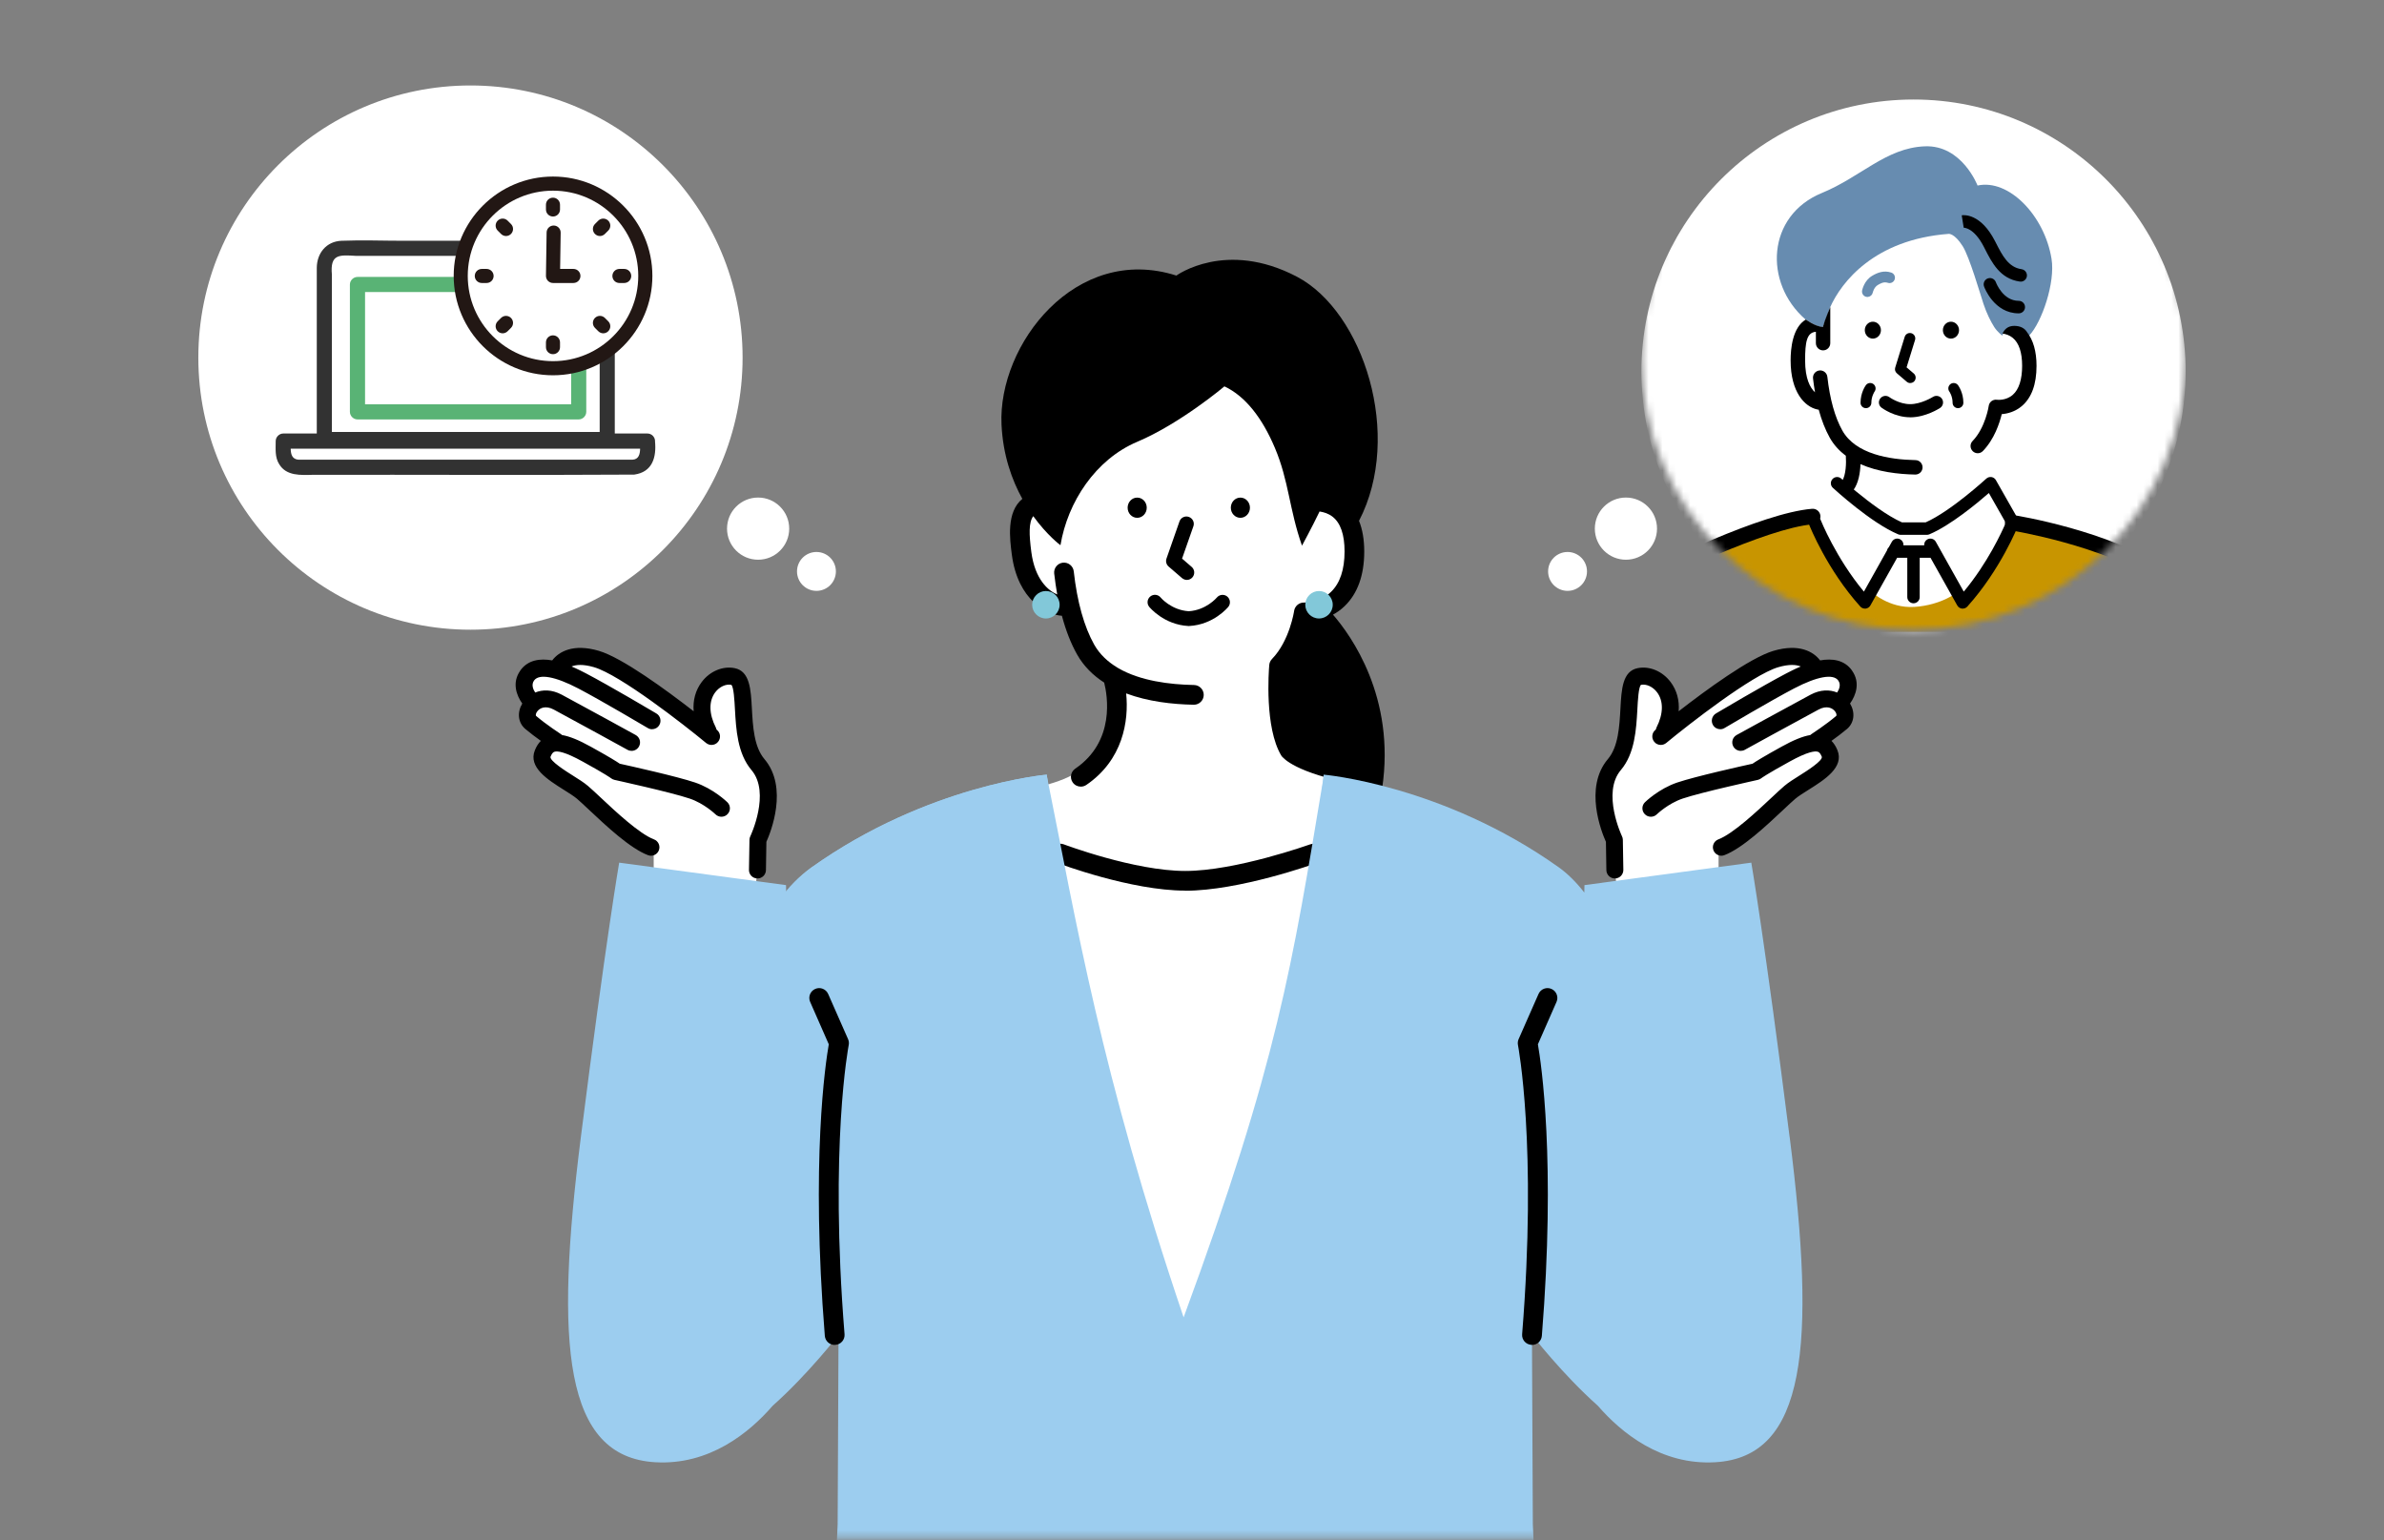 <svg width="342" height="221" viewBox="0 0 342 221" fill="none" xmlns="http://www.w3.org/2000/svg">
<rect x="0" y="0" width="342" height="221" fill="#808080" stroke="none"/>
<mask id="mask0_13146_112593" style="mask-type:luminance" maskUnits="userSpaceOnUse" x="0" y="0" width="342" height="221">
<path d="M342 0H0V220.645H342V0Z" fill="white"/>
</mask>
<g mask="url(#mask0_13146_112593)">
<path d="M93.778 121.821V127.298H108.419L109.01 119.82C109.01 119.82 111.658 112.893 107.915 108.117C104.81 104.154 108.041 95.998 104.353 96.644C100.673 97.298 99.845 103.555 99.845 103.555C99.845 103.555 86.859 92.286 81.232 94.603L77.016 95.966C77.016 95.966 75.251 95.17 75.653 102.42L79.058 107.014C79.058 107.014 74.542 106.825 82.438 113.287C88.782 118.472 93.77 121.829 93.77 121.829L93.778 121.821Z" fill="white"/>
<path d="M74.624 96.216C75.719 94.655 77.476 94.434 79.218 94.742C80.171 93.481 82.244 92.291 85.908 93.371C89.273 94.364 95.609 99.013 99.509 102.039C99.383 100.479 99.769 99.029 100.668 97.839C101.834 96.294 103.686 95.514 105.388 95.853C107.571 96.286 107.713 98.887 107.862 101.645C108.004 104.214 108.162 107.13 109.659 108.895C113.134 112.992 110.565 119.391 109.943 120.77L109.88 124.828C109.872 125.49 109.328 126.026 108.666 126.026C108.666 126.026 108.65 126.026 108.643 126.026C107.973 126.018 107.437 125.467 107.445 124.797L107.516 120.479C107.516 120.297 107.563 120.124 107.642 119.966C107.673 119.903 110.573 113.741 107.807 110.479C105.782 108.091 105.593 104.6 105.435 101.795C105.364 100.502 105.262 98.556 104.915 98.249C104.135 98.091 103.205 98.524 102.606 99.32C101.661 100.573 101.692 102.417 102.693 104.379C102.74 104.474 102.772 104.576 102.795 104.671C102.819 104.687 102.843 104.71 102.851 104.718C103.371 105.144 103.442 105.908 103.008 106.428C102.772 106.72 102.425 106.869 102.071 106.869C101.795 106.869 101.527 106.775 101.298 106.594C98.091 103.938 88.95 96.814 85.223 95.719C83.631 95.254 82.622 95.356 81.992 95.617C82.867 95.979 83.615 96.373 84.088 96.617C87.413 98.359 93.891 102.189 94.159 102.354C94.734 102.693 94.923 103.442 94.584 104.017C94.356 104.403 93.954 104.616 93.536 104.616C93.323 104.616 93.111 104.561 92.922 104.442C92.859 104.403 86.231 100.479 82.961 98.769C79.636 97.035 77.327 96.617 76.61 97.634C76.208 98.209 76.46 98.871 76.775 99.352C77.831 98.918 79.155 98.903 80.581 99.659C83.686 101.322 91.117 105.404 91.188 105.443C91.779 105.766 91.992 106.507 91.669 107.09C91.448 107.492 91.03 107.721 90.605 107.721C90.408 107.721 90.203 107.673 90.022 107.571C89.951 107.531 82.528 103.449 79.439 101.795C78.257 101.164 77.406 101.566 77.035 102.11C76.917 102.283 76.783 102.598 76.925 102.724C78.367 103.954 80.471 105.325 80.495 105.341C80.542 105.372 80.589 105.412 80.629 105.451C81.708 105.632 83.032 106.168 84.766 107.13C87.358 108.564 88.461 109.249 88.911 109.564C90.321 109.872 97.114 111.385 99.706 112.26C102.346 113.15 104.269 115.018 104.348 115.096C104.829 115.569 104.829 116.334 104.364 116.806C103.899 117.287 103.126 117.295 102.646 116.83C102.63 116.814 101.022 115.262 98.926 114.561C96.216 113.646 88.225 111.905 88.146 111.881C87.973 111.842 87.792 111.755 87.65 111.645C87.626 111.621 86.941 111.101 83.591 109.257C81.007 107.831 79.951 107.705 79.525 107.854C79.439 107.886 79.218 107.965 78.982 108.54C78.745 109.107 81.235 110.668 82.173 111.259C82.985 111.771 83.757 112.252 84.332 112.74C84.789 113.126 85.42 113.717 86.153 114.403C88.233 116.357 91.716 119.627 93.812 120.416C94.442 120.652 94.758 121.353 94.521 121.976C94.34 122.464 93.875 122.764 93.386 122.764C93.245 122.764 93.103 122.74 92.961 122.685C90.408 121.724 86.988 118.516 84.49 116.168C83.788 115.506 83.174 114.931 82.764 114.584C82.323 114.214 81.621 113.773 80.881 113.308C78.588 111.865 75.727 110.077 76.736 107.618C76.956 107.074 77.24 106.633 77.587 106.286C76.878 105.782 76.058 105.167 75.349 104.568C74.309 103.678 74.159 102.212 74.923 100.928C74.08 99.746 73.426 97.933 74.624 96.231V96.216Z" fill="black"/>
<path d="M246.54 121.821V127.298H231.898L231.307 119.82C231.307 119.82 228.66 112.893 232.403 108.117C235.507 104.154 232.277 95.998 235.964 96.644C239.645 97.298 240.472 103.555 240.472 103.555C240.472 103.555 253.458 92.286 259.085 94.603L263.301 95.966C263.301 95.966 265.066 95.17 264.664 102.42L261.26 107.014C261.26 107.014 265.775 106.825 257.879 113.287C251.536 118.472 246.548 121.829 246.548 121.829L246.54 121.821Z" fill="white"/>
<path d="M265.7 96.216C264.605 94.655 262.848 94.434 261.106 94.742C260.153 93.481 258.08 92.291 254.416 93.371C251.051 94.364 244.715 99.013 240.815 102.039C240.941 100.479 240.555 99.029 239.656 97.839C238.49 96.294 236.638 95.514 234.936 95.853C232.753 96.286 232.611 98.887 232.462 101.645C232.32 104.214 232.162 107.13 230.665 108.895C227.19 112.992 229.759 119.391 230.381 120.77L230.444 124.828C230.452 125.49 230.996 126.026 231.658 126.026C231.658 126.026 231.674 126.026 231.682 126.026C232.351 126.018 232.887 125.467 232.879 124.797L232.808 120.479C232.808 120.297 232.761 120.124 232.682 119.966C232.651 119.903 229.751 113.741 232.517 110.479C234.542 108.091 234.731 104.6 234.889 101.795C234.96 100.502 235.062 98.556 235.409 98.249C236.189 98.091 237.119 98.524 237.718 99.32C238.663 100.573 238.632 102.417 237.631 104.379C237.584 104.474 237.552 104.576 237.529 104.671C237.505 104.687 237.481 104.71 237.473 104.718C236.953 105.144 236.882 105.908 237.316 106.428C237.552 106.72 237.899 106.869 238.254 106.869C238.529 106.869 238.797 106.775 239.026 106.594C242.233 103.938 251.374 96.814 255.101 95.719C256.693 95.254 257.702 95.356 258.332 95.617C257.458 95.979 256.709 96.373 256.236 96.617C252.911 98.359 246.433 102.189 246.165 102.354C245.59 102.693 245.401 103.442 245.74 104.017C245.968 104.403 246.37 104.616 246.788 104.616C247.001 104.616 247.213 104.561 247.402 104.442C247.466 104.403 254.093 100.479 257.363 98.769C260.688 97.035 262.997 96.617 263.714 97.634C264.116 98.209 263.864 98.871 263.549 99.352C262.493 98.918 261.169 98.903 259.743 99.659C256.638 101.322 249.207 105.404 249.136 105.443C248.545 105.766 248.332 106.507 248.655 107.09C248.876 107.492 249.294 107.721 249.719 107.721C249.916 107.721 250.121 107.673 250.302 107.571C250.373 107.531 257.796 103.449 260.885 101.795C262.068 101.164 262.919 101.566 263.289 102.11C263.407 102.283 263.541 102.598 263.399 102.724C261.957 103.954 259.853 105.325 259.83 105.341C259.782 105.372 259.735 105.412 259.696 105.451C258.616 105.632 257.292 106.168 255.558 107.13C252.966 108.564 251.863 109.249 251.413 109.564C250.003 109.872 243.21 111.385 240.618 112.26C237.978 113.15 236.055 115.018 235.976 115.096C235.496 115.569 235.496 116.334 235.96 116.806C236.425 117.287 237.198 117.295 237.678 116.83C237.694 116.814 239.302 115.262 241.398 114.561C244.109 113.646 252.099 111.905 252.178 111.881C252.351 111.842 252.532 111.755 252.674 111.645C252.698 111.621 253.384 111.101 256.733 109.257C259.317 107.831 260.373 107.705 260.799 107.854C260.885 107.886 261.106 107.965 261.343 108.54C261.579 109.107 259.089 110.668 258.151 111.259C257.339 111.771 256.567 112.252 255.992 112.74C255.535 113.126 254.904 113.717 254.172 114.403C252.091 116.357 248.608 119.627 246.512 120.416C245.882 120.652 245.566 121.353 245.803 121.976C245.984 122.464 246.449 122.764 246.938 122.764C247.079 122.764 247.221 122.74 247.363 122.685C249.916 121.724 253.336 118.516 255.834 116.168C256.536 115.506 257.15 114.931 257.56 114.584C258.001 114.214 258.703 113.773 259.443 113.308C261.737 111.865 264.597 110.077 263.588 107.618C263.368 107.074 263.084 106.633 262.737 106.286C263.447 105.782 264.266 105.167 264.975 104.568C266.015 103.678 266.165 102.212 265.401 100.928C266.244 99.746 266.898 97.933 265.7 96.231V96.216Z" fill="black"/>
<path d="M233.249 80.299C235.713 80.299 237.709 78.302 237.709 75.839C237.709 73.376 235.713 71.379 233.249 71.379C230.786 71.379 228.789 73.376 228.789 75.839C228.789 78.302 230.786 80.299 233.249 80.299Z" fill="white"/>
<path d="M224.876 84.767C226.416 84.767 227.665 83.518 227.665 81.977C227.665 80.436 226.416 79.188 224.876 79.188C223.335 79.188 222.086 80.436 222.086 81.977C222.086 83.518 223.335 84.767 224.876 84.767Z" fill="white"/>
<mask id="mask1_13146_112593" style="mask-type:luminance" maskUnits="userSpaceOnUse" x="235" y="12" width="79" height="79">
<path d="M274.507 12.262C296.067 12.262 313.546 29.74 313.546 51.3C313.546 72.86 296.067 90.339 274.507 90.339C252.947 90.339 235.469 72.86 235.469 51.3C235.469 29.74 252.947 12.262 274.507 12.262Z" fill="white"/>
</mask>
<g mask="url(#mask1_13146_112593)">
<path d="M274.507 14.277C296.067 14.277 313.546 31.756 313.546 53.316C313.546 74.876 296.067 92.354 274.507 92.354C252.947 92.354 235.469 74.876 235.469 53.316C235.469 31.756 252.947 14.277 274.507 14.277Z" fill="white"/>
<path d="M266.746 61.977C266.47 62.363 264.492 69.675 264.492 69.675L262.955 69.344L259.984 74.624L267.021 86.5L269.448 90.456L274.752 90.66L280.607 89.999L282.301 85.885L288.731 75.002L285.871 69.668L284.555 70.33L282.671 61.977H266.746Z" fill="white"/>
<path d="M268.421 84.854C268.421 84.854 270.942 87.313 274.654 87.068C278.539 86.816 280.879 84.917 280.879 84.917L281.738 85.776L283.07 84.184L285.773 80.938C285.773 80.938 288.058 76.54 288.744 75.004C294.307 74.113 309.981 82.411 309.981 82.411V90.709L305.922 90.606L237.483 90.709C237.483 90.709 237.152 82.592 237.483 82.411C245.907 77.778 260.044 74.113 260.044 74.113L266.9 85.894L268.436 84.862L268.421 84.854Z" fill="#C89500"/>
<path d="M287.41 49.865C287.41 59.778 281.704 67.824 274.667 67.824C267.63 67.824 260.648 61.063 260.648 51.15C260.648 41.236 267.63 31.914 274.667 31.914C281.704 31.914 287.41 39.952 287.41 49.873V49.865Z" fill="white"/>
<path d="M261.507 56.753C263.448 56.753 265.021 54.34 265.021 51.363C265.021 48.386 263.448 45.973 261.507 45.973C259.566 45.973 257.992 48.386 257.992 51.363C257.992 54.34 259.566 56.753 261.507 56.753Z" fill="white"/>
<path d="M286.897 58.139C288.838 58.139 290.412 55.726 290.412 52.749C290.412 49.773 288.838 47.359 286.897 47.359C284.956 47.359 283.383 49.773 283.383 52.749C283.383 55.726 284.956 58.139 286.897 58.139Z" fill="white"/>
<path d="M267.678 58.555C267.253 58.555 266.906 58.209 266.906 57.783C266.906 56.349 267.592 55.372 267.671 55.261C267.923 54.915 268.403 54.844 268.75 55.096C269.089 55.348 269.168 55.829 268.924 56.168C268.908 56.191 268.459 56.853 268.459 57.783C268.459 58.209 268.112 58.555 267.686 58.555H267.678Z" fill="black"/>
<path d="M280.885 58.557C280.46 58.557 280.113 58.21 280.113 57.785C280.113 56.839 279.656 56.177 279.648 56.177C279.396 55.83 279.475 55.35 279.814 55.097C280.16 54.845 280.641 54.924 280.893 55.263C280.972 55.373 281.658 56.343 281.658 57.785C281.658 58.21 281.311 58.557 280.885 58.557Z" fill="black"/>
<path d="M269.681 47.365C269.681 47.956 269.232 48.428 268.673 48.428C268.113 48.428 267.672 47.956 267.672 47.365C267.672 46.774 268.121 46.301 268.673 46.301C269.224 46.301 269.681 46.774 269.681 47.365Z" fill="black"/>
<path d="M268.674 48.579C268.036 48.579 267.516 48.036 267.516 47.366C267.516 46.696 268.036 46.152 268.674 46.152C269.312 46.152 269.832 46.696 269.832 47.366C269.832 48.036 269.312 48.579 268.674 48.579ZM268.674 46.452C268.201 46.452 267.823 46.862 267.823 47.366C267.823 47.87 268.209 48.28 268.674 48.28C269.139 48.28 269.525 47.87 269.525 47.366C269.525 46.862 269.139 46.452 268.674 46.452Z" fill="#020202"/>
<path d="M278.875 47.365C278.875 47.956 279.324 48.428 279.876 48.428C280.427 48.428 280.884 47.956 280.884 47.365C280.884 46.774 280.435 46.301 279.876 46.301C279.316 46.301 278.875 46.774 278.875 47.365Z" fill="black"/>
<path d="M279.877 48.579C279.239 48.579 278.719 48.036 278.719 47.366C278.719 46.696 279.239 46.152 279.877 46.152C280.515 46.152 281.036 46.696 281.036 47.366C281.036 48.036 280.515 48.579 279.877 48.579ZM279.877 46.452C279.404 46.452 279.026 46.862 279.026 47.366C279.026 47.87 279.412 48.28 279.877 48.28C280.342 48.28 280.728 47.87 280.728 47.366C280.728 46.862 280.342 46.452 279.877 46.452Z" fill="#020202"/>
<path d="M274.039 54.955C273.858 54.955 273.677 54.892 273.535 54.766L272.116 53.553C271.88 53.348 271.785 53.033 271.88 52.733L273.243 48.32C273.369 47.91 273.803 47.682 274.213 47.808C274.622 47.934 274.851 48.368 274.725 48.777L273.511 52.702L274.543 53.584C274.867 53.86 274.906 54.356 274.63 54.68C274.48 54.861 274.26 54.948 274.039 54.948V54.955Z" fill="black"/>
<path d="M267.99 42.599C267.911 42.607 267.824 42.599 267.745 42.592C267.328 42.505 267.052 42.103 267.131 41.685C267.162 41.535 267.438 40.235 268.588 39.558C269.353 39.108 270.243 38.754 271.307 39.101C271.717 39.234 271.938 39.668 271.804 40.078C271.67 40.487 271.236 40.708 270.826 40.574C270.212 40.377 269.755 40.677 269.392 40.882C268.825 41.212 268.659 41.969 268.659 41.977C268.588 42.316 268.313 42.552 267.99 42.592V42.599Z" fill="#678CB0"/>
<path d="M287.246 48.146C287.837 46.633 288.152 47.2 289.933 47.137C290.461 47.113 290.682 47.791 291.107 48.138C292.935 46.183 294.858 40.533 294.306 37.137C293.306 30.943 288.184 25.632 283.692 26.617C283.692 26.617 281.454 20.77 276.119 20.991C270.548 21.219 266.97 25.38 261.352 27.689C253.448 30.935 252.983 40.565 258.98 45.805C258.98 45.805 260.595 46.956 261.493 46.916C261.911 45.939 262.557 44.056 262.557 44.056C264.149 40.51 268.846 34.355 279.563 33.551C279.563 33.551 280.382 33.457 281.556 35.309C282.526 36.837 284.086 42.212 284.543 43.599C285 44.978 285.615 46.175 286.08 46.908C286.545 47.641 287.254 48.154 287.254 48.154L287.246 48.146Z" fill="#678CB0"/>
<path d="M266.324 70.543C268.128 72.032 270.744 74.01 272.849 74.94H276.245C279.838 73.356 284.889 68.715 284.945 68.668C285.142 68.486 285.417 68.4 285.685 68.439C285.953 68.478 286.19 68.644 286.324 68.88L289.515 74.491C289.649 74.727 289.673 75.011 289.57 75.263C289.468 75.523 286.993 81.725 282.226 87.02C282.053 87.21 281.816 87.312 281.564 87.312C281.532 87.312 281.501 87.312 281.462 87.312C281.178 87.281 280.926 87.115 280.784 86.863L276.946 80.023H275.394V85.657C275.394 86.154 274.992 86.548 274.503 86.548C274.015 86.548 273.613 86.146 273.613 85.657V80.023H272.155L268.317 86.863C268.176 87.115 267.923 87.281 267.64 87.312C267.608 87.312 267.577 87.312 267.537 87.312C267.285 87.312 267.041 87.21 266.875 87.02C262.108 81.733 259.633 75.523 259.531 75.263C259.35 74.806 259.578 74.286 260.035 74.105C260.492 73.924 261.012 74.152 261.194 74.609C261.217 74.664 263.369 80.047 267.388 84.877L270.713 78.943C270.752 78.762 270.847 78.605 270.973 78.486L271.399 77.722C271.643 77.288 272.187 77.139 272.612 77.383C272.927 77.556 273.093 77.903 273.061 78.234H276.04C276.008 77.895 276.174 77.556 276.489 77.383C276.923 77.139 277.466 77.296 277.703 77.722L281.714 84.877C285.118 80.795 287.175 76.319 287.742 75.003L285.315 70.732C283.636 72.198 279.791 75.389 276.773 76.658C276.663 76.705 276.544 76.729 276.426 76.729H272.659C272.541 76.729 272.423 76.705 272.313 76.658C268.42 75.027 263.156 70.188 262.935 69.984C262.573 69.653 262.549 69.085 262.888 68.723C263.219 68.36 263.786 68.337 264.149 68.668C264.165 68.675 264.456 68.951 264.953 69.385L266.316 70.543H266.324Z" fill="black"/>
<path d="M283.713 65.024C283.981 65.024 284.249 64.922 284.454 64.709C286.109 63.007 286.857 60.674 287.165 59.413C287.953 59.35 289.072 59.09 290.065 58.239C291.451 57.049 292.153 55.119 292.153 52.487C292.153 50.406 291.68 48.783 290.774 47.625C290.758 47.641 290.789 47.609 290.774 47.625C290.451 47.097 289.836 46.75 288.953 46.75C288.071 46.75 287.551 47.223 287.275 47.853C287.732 47.916 288.276 48.082 288.749 48.476C289.639 49.209 290.088 50.564 290.088 52.487C290.088 54.41 289.639 55.867 288.741 56.648C287.756 57.506 286.526 57.357 286.479 57.349C286.203 57.309 285.927 57.38 285.707 57.538C285.486 57.703 285.336 57.948 285.297 58.224C285.297 58.255 284.824 61.36 282.98 63.267C282.578 63.677 282.594 64.331 283.004 64.733C283.209 64.93 283.469 65.024 283.729 65.024H283.713Z" fill="black"/>
<path d="M264.274 68.988C264.81 68.136 264.873 66.434 264.795 65.379C263.873 64.693 263.077 63.842 262.486 62.786C261.847 61.643 261.319 60.296 260.902 58.767C260.839 58.767 260.768 58.767 260.705 58.743C258.94 58.373 256.875 56.308 256.875 51.706C256.875 50.02 257.143 46.986 259.05 45.843C259.081 45.828 260.279 46.797 261.501 46.915C261.808 45.788 262.564 44.055 262.564 44.055V49.232C262.564 49.807 262.1 50.264 261.532 50.264C260.965 50.264 260.5 49.799 260.5 49.232V47.601C260.5 47.601 260.492 47.601 260.484 47.601C259.192 47.711 258.955 49.074 258.955 51.706C258.955 54.338 259.68 55.646 260.374 56.277C260.263 55.639 260.169 54.977 260.09 54.291C260.027 53.724 260.437 53.212 261.004 53.148C261.572 53.085 262.084 53.495 262.147 54.062C262.509 57.278 263.234 59.87 264.298 61.769C266.197 65.15 271.051 65.938 274.787 66.009C275.362 66.017 275.811 66.49 275.803 67.065C275.795 67.632 275.33 68.081 274.771 68.081H274.755C272.281 68.034 269.373 67.687 266.899 66.584C266.859 67.79 266.631 69.295 265.866 70.335L264.282 68.996L264.274 68.988Z" fill="black"/>
<path d="M274.027 59.864C271.765 59.864 269.992 58.54 269.913 58.485C269.495 58.169 269.417 57.578 269.732 57.169C270.047 56.751 270.638 56.672 271.048 56.98C271.079 57.003 272.427 57.98 274.027 57.98C275.626 57.98 277.265 56.956 277.281 56.948C277.714 56.664 278.298 56.782 278.589 57.216C278.873 57.649 278.755 58.233 278.321 58.524C278.235 58.579 276.257 59.871 274.027 59.871V59.864Z" fill="black"/>
<path d="M289.862 40.399C289.822 40.399 289.775 40.399 289.735 40.391C286.922 39.989 285.756 37.688 284.724 35.663L284.605 35.427C283.148 32.582 281.69 32.669 281.674 32.669H281.706L281.422 30.888C281.698 30.84 284.148 30.581 286.205 34.607L286.331 34.852C287.245 36.648 288.112 38.35 290.003 38.618C290.492 38.689 290.839 39.146 290.768 39.635C290.705 40.084 290.319 40.407 289.877 40.407L289.862 40.399Z" fill="black"/>
<path d="M289.603 44.955C286.057 44.955 284.678 41.252 284.623 41.094C284.457 40.629 284.694 40.109 285.167 39.943C285.632 39.778 286.144 40.014 286.317 40.479C286.357 40.59 287.334 43.158 289.603 43.158C290.1 43.158 290.502 43.56 290.502 44.057C290.502 44.553 290.1 44.955 289.603 44.955Z" fill="black"/>
<path d="M237.471 83.521C237.061 83.521 236.667 83.292 236.478 82.906C236.202 82.354 236.423 81.685 236.975 81.409C237.613 81.086 252.625 73.584 259.953 72.993C260.568 72.938 261.104 73.403 261.151 74.009C261.198 74.624 260.741 75.16 260.134 75.207C253.239 75.767 238.133 83.316 237.983 83.395C237.826 83.473 237.652 83.513 237.487 83.513L237.471 83.521Z" fill="black"/>
<path d="M309.965 83.52C309.752 83.52 309.54 83.457 309.35 83.339C301.604 78.217 288.681 76.12 288.555 76.105C287.948 76.01 287.53 75.435 287.633 74.828C287.727 74.221 288.295 73.804 288.909 73.906C289.461 73.993 302.44 76.097 310.588 81.487C311.1 81.826 311.242 82.519 310.903 83.031C310.69 83.354 310.335 83.528 309.973 83.528L309.965 83.52Z" fill="black"/>
</g>
<path d="M108.757 80.299C111.22 80.299 113.217 78.302 113.217 75.839C113.217 73.376 111.22 71.379 108.757 71.379C106.294 71.379 104.297 73.376 104.297 75.839C104.297 78.302 106.294 80.299 108.757 80.299Z" fill="white"/>
<path d="M117.126 84.767C118.666 84.767 119.915 83.518 119.915 81.977C119.915 80.436 118.666 79.188 117.126 79.188C115.585 79.188 114.336 80.436 114.336 81.977C114.336 83.518 115.585 84.767 117.126 84.767Z" fill="white"/>
<path d="M67.492 12.262C45.931 12.262 28.453 29.74 28.453 51.3C28.453 72.86 45.931 90.339 67.492 90.339C89.052 90.339 106.53 72.86 106.53 51.3C106.53 29.74 89.052 12.262 67.492 12.262Z" fill="white"/>
<path d="M91.821 64.367H41.695C41.711 65.139 41.877 65.872 42.806 65.951C58.772 65.951 74.745 65.951 90.71 65.951C91.64 65.904 91.805 65.147 91.821 64.367Z" fill="white"/>
<path d="M71.941 48.101C70.207 48.014 69.151 46.407 69.341 44.76C69.341 41.505 69.341 38.243 69.341 34.988H67.654C68.072 35.619 67.788 36.714 66.795 36.714H51.074C48.631 36.572 47.339 36.454 47.615 39.417C47.615 46.935 47.615 54.452 47.615 61.978H86.031V50.024C86.031 49.054 87.063 48.763 87.701 49.133V48.117C82.445 48.101 77.189 48.14 71.941 48.109V48.101ZM81.941 51.285C81.941 49.89 84.108 49.89 84.108 51.285V59.07C84.108 59.661 83.612 60.158 83.02 60.158H51.287C49.64 60.032 50.349 57.904 50.2 56.801C50.2 51.474 50.2 46.139 50.2 40.812C50.2 40.221 50.696 39.724 51.287 39.724H66.188C67.583 39.724 67.583 41.891 66.188 41.891H52.374V57.99H81.941V51.285Z" fill="white"/>
<path d="M52.37 41.898H66.184C67.579 41.898 67.579 39.73 66.184 39.73H51.283C50.7 39.73 50.195 40.227 50.195 40.818V59.084C50.195 59.667 50.692 60.172 51.283 60.172H83.016C83.599 60.172 84.104 59.675 84.104 59.084V51.299C84.104 49.904 81.937 49.904 81.937 51.299V58.005H52.37V41.905V41.898Z" fill="#59B375"/>
<path d="M93.971 63.28C93.971 62.697 93.475 62.192 92.884 62.192H88.195V50.017C88.195 49.584 87.99 49.292 87.699 49.127C87.06 48.757 86.028 49.056 86.028 50.017V61.972H47.612V39.411C47.344 36.448 48.621 36.558 51.072 36.708C56.312 36.708 61.552 36.708 66.793 36.708C67.785 36.708 68.069 35.612 67.651 34.982C67.478 34.722 67.195 34.541 66.793 34.541H57.896C54.941 34.541 51.954 34.423 48.999 34.541C46.816 34.627 45.461 36.314 45.445 38.418C45.445 39.568 45.445 40.711 45.445 41.861V62.192H40.638C40.055 62.192 39.551 62.689 39.551 63.28C39.551 64.407 39.417 65.605 40.055 66.597C41.08 68.307 43.144 68.158 44.878 68.118C60.244 68.087 75.618 68.181 90.985 68.087C93.601 67.724 94.192 65.605 93.963 63.28H93.971ZM90.717 65.951C74.752 65.951 58.778 65.951 42.813 65.951C41.883 65.872 41.718 65.14 41.702 64.367H91.828C91.812 65.147 91.647 65.904 90.717 65.951Z" fill="#323232"/>
<path d="M73.539 46.272L83.358 38.746H73.539V46.272Z" fill="white"/>
<path d="M73.54 47.281C73.39 47.281 73.233 47.25 73.091 47.179C72.744 47.005 72.531 46.659 72.531 46.273V38.747C72.531 38.188 72.98 37.738 73.54 37.738H83.359C83.792 37.738 84.178 38.014 84.312 38.424C84.454 38.834 84.312 39.291 83.973 39.551L74.155 47.076C73.973 47.21 73.761 47.281 73.54 47.281ZM74.549 39.756V44.224L80.38 39.756H74.549Z" fill="#221714"/>
<path d="M92.209 42.623C93.888 35.507 89.481 28.377 82.365 26.698C75.249 25.018 68.119 29.425 66.439 36.541C64.76 43.657 69.167 50.787 76.283 52.467C83.399 54.146 90.529 49.739 92.209 42.623Z" fill="white"/>
<path d="M79.333 53.839C71.477 53.839 65.086 47.448 65.086 39.583C65.086 31.719 71.477 25.328 79.333 25.328C87.19 25.328 93.589 31.719 93.589 39.583C93.589 47.448 87.198 53.839 79.333 53.839ZM79.333 27.353C72.588 27.353 67.103 32.838 67.103 39.583C67.103 46.329 72.588 51.813 79.333 51.813C86.079 51.813 91.563 46.329 91.563 39.583C91.563 32.838 86.079 27.353 79.333 27.353Z" fill="#221714"/>
<path d="M79.329 31.062C78.769 31.062 78.32 30.613 78.32 30.054V29.368C78.32 28.808 78.769 28.359 79.329 28.359C79.888 28.359 80.338 28.808 80.338 29.368V30.054C80.338 30.613 79.888 31.062 79.329 31.062Z" fill="#221714"/>
<path d="M79.329 50.812C78.769 50.812 78.32 50.363 78.32 49.804V49.118C78.32 48.559 78.769 48.109 79.329 48.109C79.888 48.109 80.338 48.559 80.338 49.118V49.804C80.338 50.363 79.888 50.812 79.329 50.812Z" fill="#221714"/>
<path d="M89.546 40.599H88.86C88.301 40.599 87.852 40.15 87.852 39.591C87.852 39.031 88.301 38.582 88.86 38.582H89.546C90.105 38.582 90.555 39.031 90.555 39.591C90.555 40.15 90.105 40.599 89.546 40.599Z" fill="#221714"/>
<path d="M69.804 40.599H69.118C68.558 40.599 68.109 40.15 68.109 39.591C68.109 39.031 68.558 38.582 69.118 38.582H69.804C70.363 38.582 70.812 39.031 70.812 39.591C70.812 40.15 70.363 40.599 69.804 40.599Z" fill="#221714"/>
<path d="M86.548 47.818C86.288 47.818 86.028 47.716 85.831 47.519L85.35 47.038C84.956 46.644 84.956 46.006 85.35 45.612C85.744 45.218 86.382 45.218 86.776 45.612L87.257 46.093C87.651 46.487 87.651 47.125 87.257 47.519C87.06 47.716 86.8 47.818 86.54 47.818H86.548Z" fill="#221714"/>
<path d="M72.595 33.861C72.335 33.861 72.075 33.759 71.878 33.562L71.397 33.081C71.003 32.687 71.003 32.049 71.397 31.655C71.791 31.261 72.429 31.261 72.823 31.655L73.304 32.136C73.698 32.53 73.698 33.168 73.304 33.562C73.107 33.759 72.847 33.861 72.587 33.861H72.595Z" fill="#221714"/>
<path d="M86.067 33.861C85.807 33.861 85.547 33.759 85.35 33.562C84.956 33.168 84.956 32.53 85.35 32.136L85.831 31.655C86.225 31.261 86.863 31.261 87.257 31.655C87.651 32.049 87.651 32.687 87.257 33.081L86.776 33.562C86.579 33.759 86.32 33.861 86.059 33.861H86.067Z" fill="#221714"/>
<path d="M72.114 47.818C71.854 47.818 71.594 47.716 71.397 47.519C71.003 47.125 71.003 46.487 71.397 46.093L71.878 45.612C72.272 45.218 72.91 45.218 73.304 45.612C73.698 46.006 73.698 46.644 73.304 47.038L72.823 47.519C72.626 47.716 72.366 47.818 72.106 47.818H72.114Z" fill="#221714"/>
<path d="M82.26 40.598H79.329C79.061 40.598 78.801 40.488 78.612 40.299C78.423 40.11 78.32 39.842 78.32 39.574L78.415 33.348C78.423 32.797 78.872 32.355 79.424 32.355C79.424 32.355 79.431 32.355 79.439 32.355C79.999 32.363 80.44 32.82 80.432 33.38L80.353 38.581H82.26C82.82 38.581 83.269 39.03 83.269 39.59C83.269 40.149 82.82 40.598 82.26 40.598Z" fill="#221714"/>
<path d="M83.326 163.142C86.927 134.734 88.826 123.757 88.826 123.757L112.758 126.98L112.782 128.044C113.932 126.57 115.162 125.341 116.478 124.403C133.113 112.583 150.173 111.133 150.173 111.133C150.173 111.133 153.759 146.011 156.036 177.279L156.154 267.294C135.193 269.186 118.219 261.763 118.219 261.763L124.113 218.666L120.299 191.503C120.299 191.503 115.934 197.153 110.851 201.668C107.494 205.537 101.781 210.226 94.003 209.777C80.93 209.013 79.543 193.032 83.326 163.142Z" fill="#9CCDEF"/>
<path d="M175.142 49.598C181.975 49.456 191.58 72.837 191.58 72.837C191.58 72.837 199.807 81.151 187.239 88.739L193.038 116.619L189.831 233.892L214.118 264.381C214.118 264.381 217.199 281.441 214.315 301.347L201.289 446.342H199.169C199.169 446.342 198.46 453.324 198.933 459.533C199.406 465.743 208.113 479.297 207.885 488.958C207.656 498.611 197.522 497.461 197.522 497.461C197.522 497.461 179.327 495.538 179.358 481.543C179.39 467.547 179.327 447.524 179.327 447.524L177.735 447.051L172.55 293.246L167.365 294.727L161.943 446.823L160.722 447.295C160.722 447.295 160.446 455.538 160.722 462.134C160.998 468.73 162.124 483.087 157.073 491.093C152.03 499.1 132.731 490.636 132.731 490.636C132.731 490.636 128.492 487.792 137.916 468.603C137.916 468.603 142.101 460.298 140.509 447.295L138.389 446.35L127.081 317.509C127.081 317.509 123.787 290.425 124.489 280.527C125.198 270.637 126.262 258.549 126.262 258.549L142.92 211.512L147.097 113.128C147.097 113.128 162.881 112.112 159.815 97.273C159.815 97.273 154.504 95.311 153.306 86.769C153.306 86.769 140.627 84.838 148.46 71.387L175.135 49.598H175.142Z" fill="white"/>
<path d="M191.216 88.187C191.783 87.871 192.351 87.485 192.886 86.965C194.754 85.169 195.708 82.529 195.708 79.124C195.708 77.415 195.455 75.949 194.959 74.719C201.326 62.466 195.574 44.712 186.07 39.708C175.849 34.334 168.757 39.534 168.757 39.534C154.337 34.932 143.139 49.424 143.675 60.913C143.88 65.295 145.156 68.849 146.661 71.567C144.352 73.459 144.857 77.32 145.156 79.589C146.023 86.154 150.207 88.179 152.296 88.336C152.311 88.336 152.327 88.336 152.335 88.336C152.902 90.456 153.627 92.316 154.51 93.884C155.471 95.594 156.827 96.91 158.403 97.927C158.86 99.747 160.034 106.335 154.25 110.275C153.604 110.716 153.438 111.591 153.88 112.237C154.155 112.639 154.597 112.852 155.046 112.852C155.322 112.852 155.597 112.773 155.842 112.607C161.074 109.038 161.965 103.451 161.555 99.479C164.691 100.653 168.214 101.047 171.247 101.102C171.255 101.102 171.263 101.102 171.271 101.102C172.035 101.102 172.666 100.488 172.682 99.715C172.697 98.935 172.075 98.289 171.295 98.273C167.796 98.21 163.588 97.682 160.452 95.87C160.389 95.823 160.318 95.775 160.247 95.744C158.899 94.924 157.757 93.868 156.976 92.489C155.519 89.897 154.526 86.351 154.037 81.969C153.95 81.197 153.257 80.638 152.477 80.724C151.705 80.811 151.145 81.512 151.232 82.284C151.35 83.332 151.5 84.325 151.665 85.287C150.381 84.751 148.474 83.135 147.954 79.219C147.615 76.626 147.568 74.94 148.229 74.05C150.231 76.823 152.13 78.218 152.13 78.218C153.155 72.032 157.158 65.909 163.147 63.38C169.333 60.764 175.652 55.429 175.652 55.429C178.655 56.839 181.074 59.952 182.894 64.263C184.896 68.983 184.951 73.096 186.779 78.281C186.779 78.281 188.206 75.665 189.301 73.38C189.924 73.474 190.578 73.679 191.145 74.113C192.303 75.003 192.886 76.682 192.886 79.109C192.886 81.701 192.24 83.648 190.964 84.893C189.332 86.485 187.11 86.437 187.102 86.445C186.37 86.414 185.747 86.942 185.645 87.659C185.645 87.698 184.998 91.945 182.477 94.538C182.248 94.775 182.106 95.082 182.083 95.405C182.004 96.311 181.405 104.38 183.801 108.384C183.879 108.518 183.99 108.628 184.1 108.722C184.691 109.329 187.583 111.662 198.276 113.112C200.239 100.015 193.777 91.118 191.224 88.179L191.216 88.187Z" fill="black"/>
<path d="M116.478 124.403C133.113 112.583 150.174 111.133 150.174 111.133C150.174 111.133 153.759 146.011 156.036 177.279L156.155 267.294C133.972 269.186 118.219 261.763 118.219 261.763L120.166 218.666L120.292 191.503C120.292 191.503 115.272 190.163 108.708 184.702C108.708 160.069 101.655 134.923 116.478 124.395V124.403Z" fill="#9CCDEF"/>
<path d="M170.031 127.77C162.261 127.77 152.048 123.941 151.615 123.775C150.882 123.499 150.52 122.68 150.795 121.955C151.071 121.222 151.891 120.859 152.616 121.135C152.718 121.175 162.773 124.949 170.031 124.949C177.289 124.949 187.84 121.167 187.95 121.135C188.683 120.867 189.495 121.253 189.763 121.986C190.031 122.719 189.645 123.531 188.912 123.799C188.463 123.964 177.793 127.786 170.031 127.786V127.77Z" fill="black"/>
<path d="M164.508 72.837C164.508 73.641 163.893 74.287 163.137 74.287C162.38 74.287 161.766 73.641 161.766 72.837C161.766 72.033 162.38 71.387 163.137 71.387C163.893 71.387 164.508 72.033 164.508 72.837Z" fill="black"/>
<path d="M176.57 72.837C176.57 73.641 177.185 74.287 177.941 74.287C178.698 74.287 179.313 73.641 179.313 72.837C179.313 72.033 178.698 71.387 177.941 71.387C177.185 71.387 176.57 72.033 176.57 72.837Z" fill="black"/>
<path d="M170.275 83.198C170.031 83.198 169.787 83.111 169.582 82.946L167.651 81.283C167.32 80.999 167.194 80.542 167.344 80.125L169.203 74.805C169.393 74.254 169.999 73.962 170.551 74.159C171.103 74.356 171.394 74.955 171.197 75.507L169.574 80.14L170.953 81.33C171.394 81.709 171.449 82.378 171.063 82.828C170.85 83.072 170.559 83.198 170.259 83.198H170.275Z" fill="black"/>
<path d="M170.536 89.809C170.536 89.809 170.497 89.809 170.481 89.809C166.974 89.62 164.949 87.161 164.862 87.059C164.492 86.602 164.563 85.94 165.02 85.569C165.477 85.199 166.139 85.27 166.509 85.727C166.517 85.743 168.022 87.532 170.536 87.689C173.042 87.532 174.547 85.743 174.563 85.727C174.933 85.278 175.603 85.207 176.052 85.577C176.501 85.948 176.572 86.61 176.21 87.059C176.123 87.161 174.098 89.62 170.591 89.809C170.576 89.809 170.552 89.809 170.536 89.809Z" fill="black"/>
<path d="M256.735 163.142C253.134 134.734 251.235 123.757 251.235 123.757L227.302 126.98L227.279 128.044C226.128 126.57 224.899 125.341 223.583 124.403C206.948 112.583 189.887 111.133 189.887 111.133C189.887 111.133 186.302 146.011 184.024 177.279L183.906 267.294C204.868 269.186 221.841 261.763 221.841 261.763L219.895 218.666L219.769 191.503C219.769 191.503 224.135 197.153 229.217 201.668C232.574 205.537 238.287 210.226 246.065 209.777C259.138 209.013 260.525 193.032 256.743 163.142H256.735Z" fill="#9CCDEF"/>
<path d="M219.77 192.93C219.77 192.93 219.691 192.93 219.652 192.93C218.872 192.867 218.297 192.19 218.36 191.409C220.542 164.349 217.784 150.054 217.761 149.92C217.706 149.637 217.737 149.337 217.855 149.077L220.708 142.6C221.023 141.883 221.858 141.559 222.568 141.875C223.285 142.19 223.608 143.025 223.293 143.734L220.621 149.818C221.086 152.481 223.214 166.532 221.189 191.646C221.126 192.387 220.511 192.946 219.778 192.946L219.77 192.93Z" fill="black"/>
<path d="M119.745 192.93C119.745 192.93 119.824 192.93 119.863 192.93C120.643 192.867 121.218 192.19 121.155 191.409C118.972 164.349 121.731 150.054 121.754 149.92C121.809 149.637 121.778 149.337 121.66 149.077L118.807 142.6C118.492 141.883 117.656 141.559 116.947 141.875C116.23 142.19 115.907 143.025 116.222 143.734L118.894 149.818C118.429 152.481 116.301 166.532 118.326 191.646C118.389 192.387 119.004 192.946 119.737 192.946L119.745 192.93Z" fill="black"/>
<path d="M191.19 86.759C191.19 87.847 190.308 88.729 189.22 88.729C188.133 88.729 187.25 87.847 187.25 86.759C187.25 85.672 188.133 84.789 189.22 84.789C190.308 84.789 191.19 85.672 191.19 86.759Z" fill="#82C8D9"/>
<path d="M152.01 86.759C152.01 87.847 151.128 88.729 150.04 88.729C148.953 88.729 148.07 87.847 148.07 86.759C148.07 85.672 148.953 84.789 150.04 84.789C151.128 84.789 152.01 85.672 152.01 86.759Z" fill="#82C8D9"/>
<path d="M189.877 111.474C185.322 138.794 183.336 152.214 169.798 188.991C157.891 153.853 154.385 132.136 150.184 111.355C150.184 111.355 145.11 130.859 143.762 154.547C141.571 193.215 143.242 248.518 144.109 254.594C145.511 264.397 196.993 268.951 199.798 258.794C202.603 248.636 189.877 111.466 189.877 111.466V111.474Z" fill="#9CCDEF"/>
</g>
</svg>
